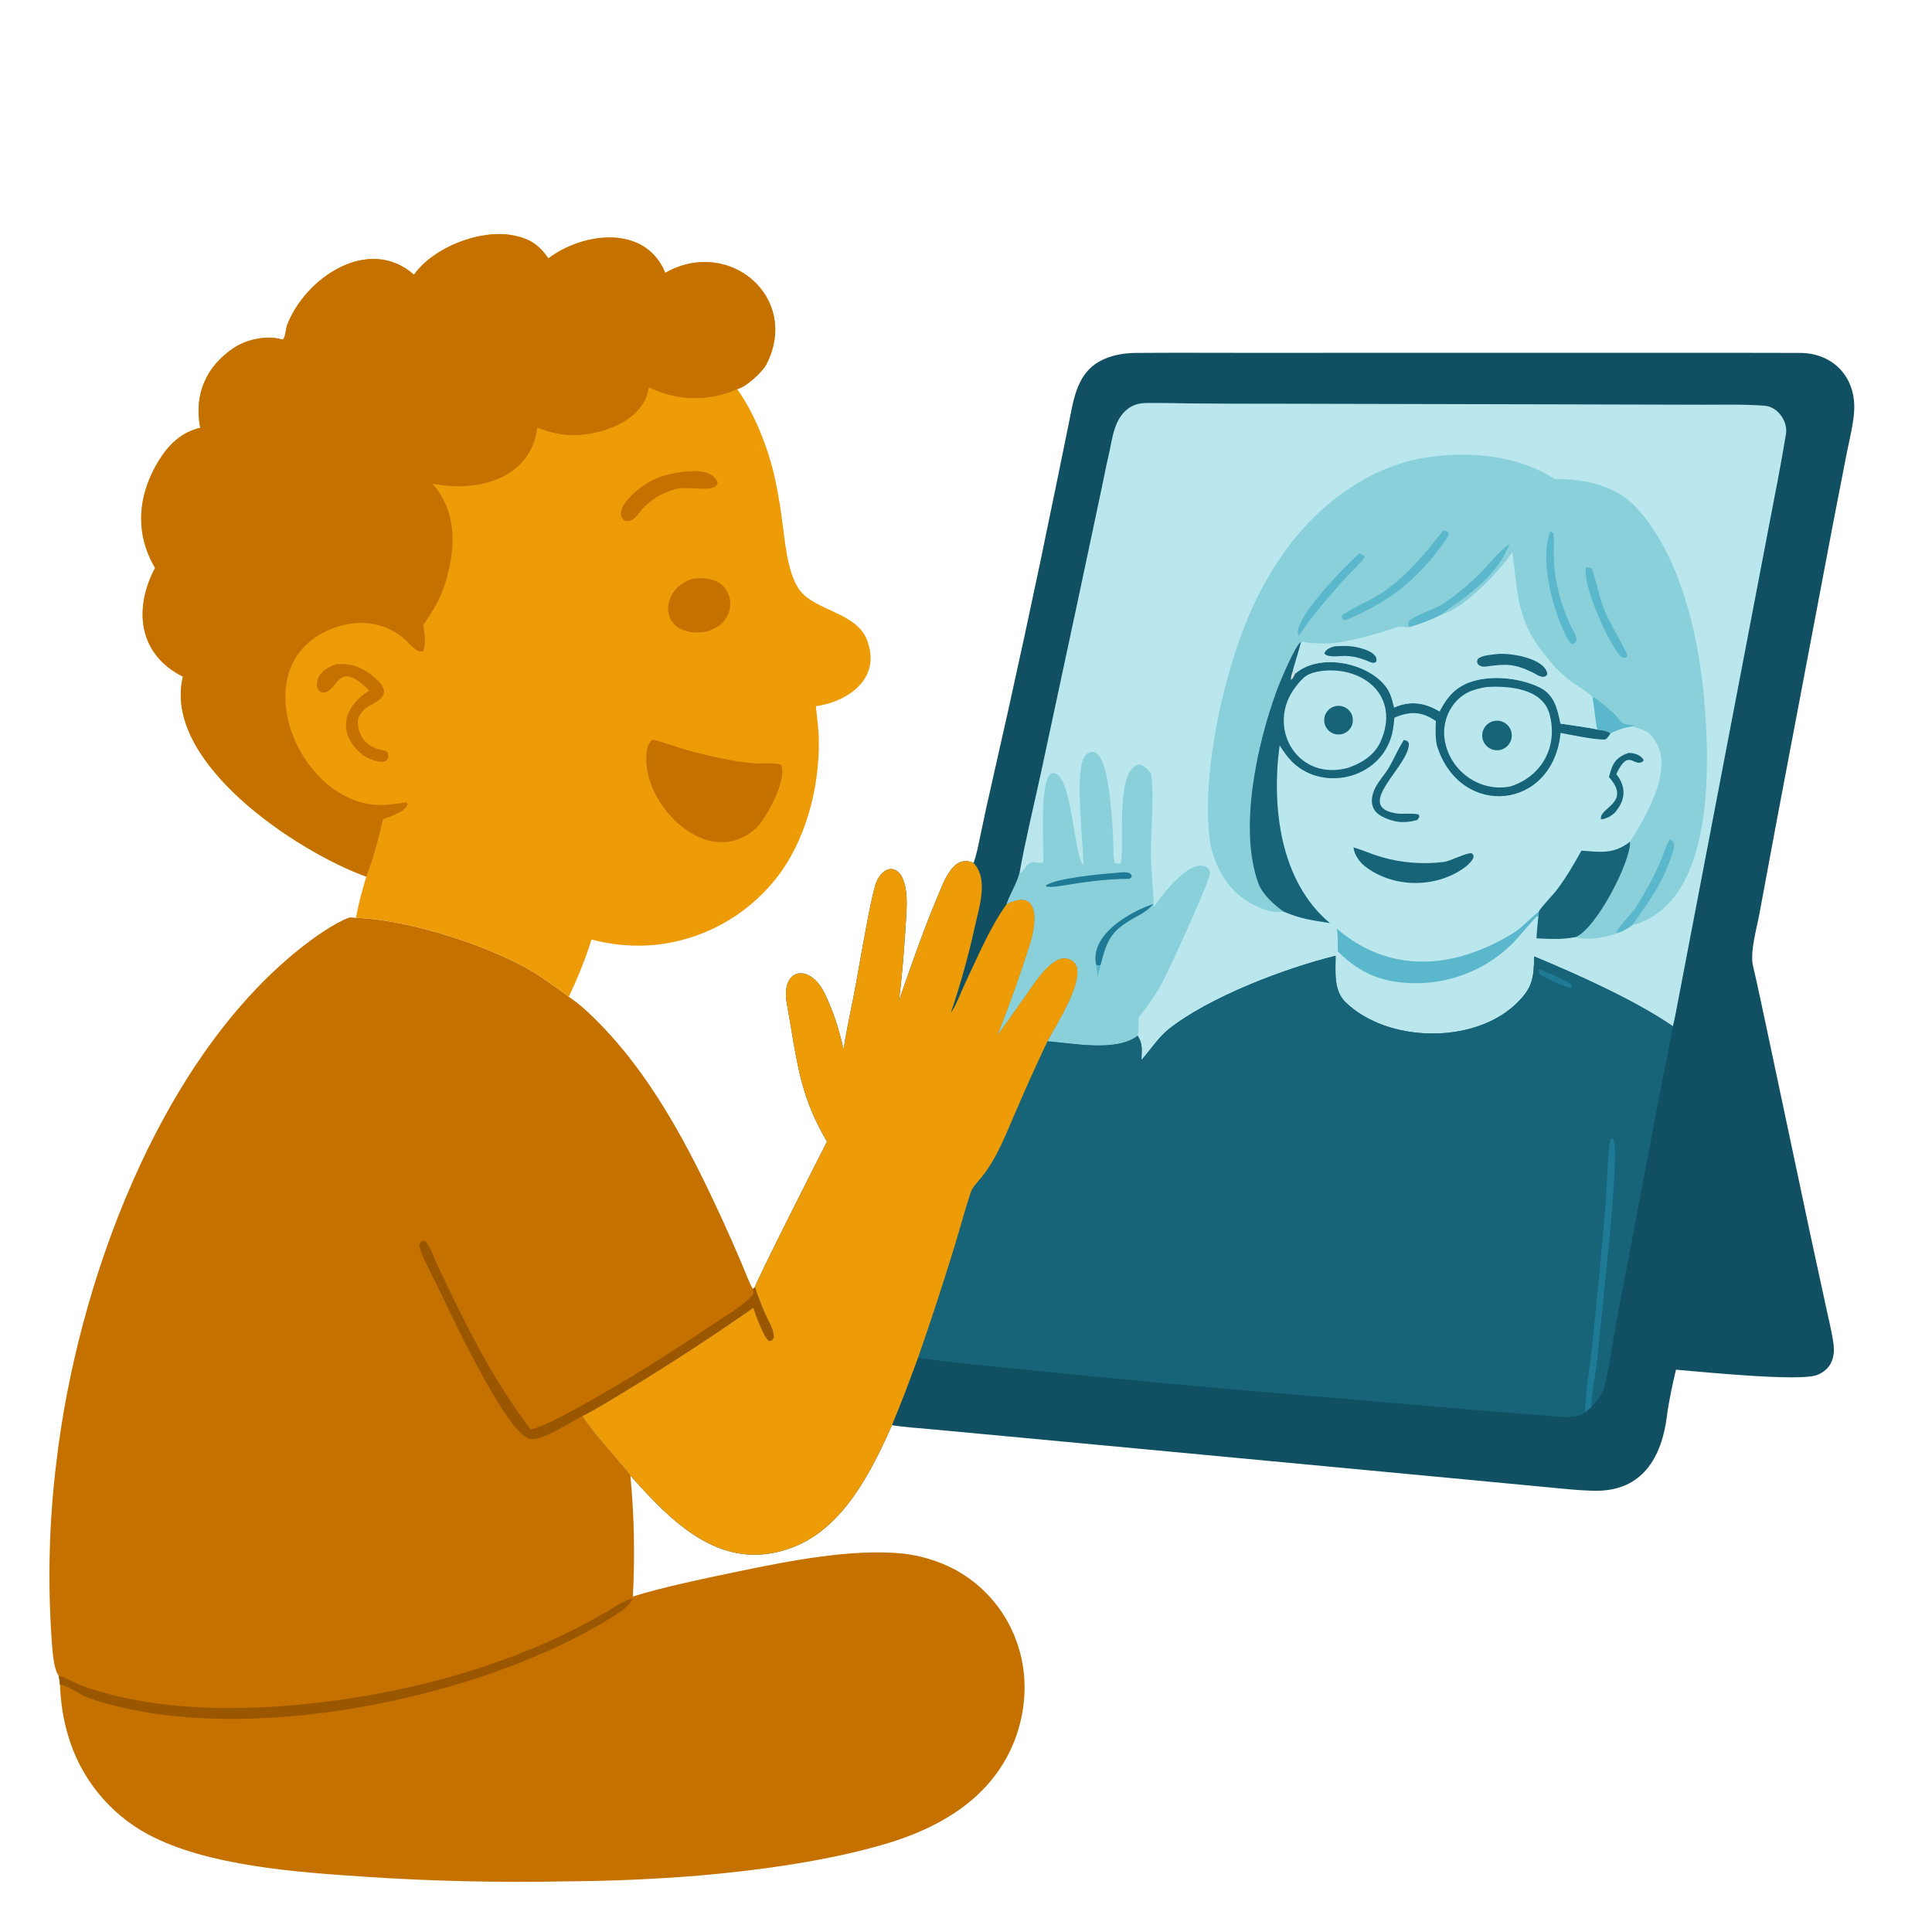 <?xml version="1.0" encoding="utf-8" ?><svg xmlns="http://www.w3.org/2000/svg" xmlns:xlink="http://www.w3.org/1999/xlink" width="1024" height="1024" viewBox="0 0 1024 1024"><path fill="#105062" d="M515.974 457.38C517.656 453.14 518.855 446.422 519.822 441.894C521.634 433.071 523.555 424.27 525.585 415.493C537.571 363.051 548.93 310.467 559.66 257.754L566.268 225.467C569.127 211.536 570.554 196.718 585.302 190.295C590.419 188.066 595.525 187.249 601.12 187.069C620.613 186.889 640.27 187.02 659.765 187.018L776.819 186.996L895.273 187.002C914.865 187.01 934.195 186.977 954.06 187.055C971.357 187.122 983.449 199.572 982.781 217.076C982.506 224.282 980.163 233.293 978.747 240.52L971.438 278.114L941.851 434.204L932.5 484.499C931.1 492.031 927.454 504.735 929.086 511.692C932.076 524.442 934.646 537.286 937.432 550.077L959.605 654.751L967.954 693.269C969.298 699.587 970.967 706.038 971.814 712.44C972.228 715.568 972.017 718.724 970.794 721.661C969.364 725.094 966.562 727.408 963.154 728.755C953.881 732.42 901.841 727.057 888.302 725.973C886.729 732.395 884.338 743.617 883.576 749.988C880.883 772.499 870.41 790.502 845.312 790.139C836.855 790.017 828.018 788.999 819.273 788.185L778.662 784.326L648.452 772.052L531.789 761.097L493.443 757.525C487.653 756.978 478.169 756.33 472.754 755.363C461.845 780.058 446.855 809.956 420.155 820.128C383.083 834.252 356.679 807.519 334.124 782.08C332.609 779.835 328.736 775.559 326.864 773.311C320.493 765.66 314.225 758.864 308.64 750.551C316.912 746.363 326.919 740.062 334.937 735.194C356.822 721.82 378.295 707.782 399.327 693.101C400.392 696.526 404.932 709.315 407.723 710.795C409.522 710.303 408.775 710.774 409.979 709.233C410.722 705.765 407.1 699.907 405.579 696.468C403.545 691.805 401.72 687.055 400.107 682.23C400.52 679.526 434.416 612.663 438.31 605.092C435.09 599.473 432.56 594.755 430.096 588.724C428.114 583.915 426.435 578.986 425.07 573.966C421.562 560.95 419.478 545.232 417.023 531.808C413.59 513.039 429.434 510.054 437.361 527.071C442.071 537.182 444.571 545.201 447.111 556.15C448.797 544.793 451.813 532.113 453.842 520.508C455.655 510.123 457.537 499.749 459.487 489.389C460.782 482.504 461.915 476.648 463.799 469.508C465.464 463.198 471.864 456.594 477.368 463.575C481.648 470.255 480.582 481.529 480.114 488.943C479.254 502.566 478.246 516.852 476.473 530.26C482.935 511.897 489.473 492.828 497.066 474.871C500.281 467.268 505.313 452.394 515.974 457.38Z"/><path fill="#B9E7ED" d="M540.345 462.907C543.299 445.993 548.177 426.035 551.863 409.016L571.5 317.286L584.091 257.872C585.193 252.652 586.185 247.296 587.441 242.043C589.532 233.302 590.09 222.371 597.896 216.594C600.87 214.393 604.008 213.635 607.624 213.605C615.995 213.501 624.461 213.743 632.839 213.835C646.948 213.955 661.057 214.001 675.167 213.972L832.643 214.333L902.575 214.508C913.273 214.521 924.913 214.213 935.485 215.073C942.526 215.646 947.978 223.907 946.508 230.586C943.851 246.903 940.556 263.149 937.464 279.386L919.176 375.049L898.119 485.026C895.193 500.392 892.267 515.759 889.298 531.117C888.495 535.275 887.707 539.856 886.659 543.949C866.586 530.104 835.605 516.286 813.205 506.955C812.886 518.498 812.43 523.684 803.252 532.333C780.644 553.637 735.329 552.598 713.201 531.246C706.657 524.931 707.922 515.009 707.897 506.597C681.425 513.096 640.773 528.424 619.176 545.698C614.104 549.755 609.385 556.953 604.987 561.84C605.046 556.641 605.876 553.447 602.957 548.958C591.781 557.651 568.723 552.898 555.196 551.889C559.414 543.699 577.548 516.236 568.66 509.484C567.068 508.257 565.045 507.732 563.057 508.031C555.529 509.15 547.342 522.483 543.083 528.471L528.582 548.849C535.013 532.907 540.856 516.328 546.052 499.945C549.621 488.691 551.02 470.414 533.514 479.28C535.561 473.375 538.676 469.026 540.345 462.907Z"/><path fill="#89D0DA" d="M540.345 462.907C542.772 461.889 543.083 459.19 545.485 457.675C548.466 455.796 551.369 458.46 552.951 456.802C553.366 446.377 550.795 416.875 556.74 410.146C568.226 405.169 569.021 454.733 574.154 458.317C574.472 448.116 568.932 406.575 575.376 400.248C576.284 399.356 577.712 398.495 579.013 398.507C580.539 398.52 581.814 399.686 582.663 400.844C588.118 408.286 589.495 435.174 590.019 444.649C590.239 448.626 589.763 453.766 590.873 457.478L591.758 457.582C593.013 457.741 592.514 457.654 593.729 457.96C596.641 452.711 590.58 411.008 602.378 405.553C605.197 404.249 608.502 407.879 610.044 410.004C612.007 422.117 609.693 442.038 610.046 454.978C610.283 463.669 611.374 472.329 611.522 480.771C616.092 474.126 626.65 460.438 635 458.957C636.471 458.696 638.101 458.769 639.406 459.571C640.411 460.189 641.25 461.349 641.343 462.551C641.622 466.178 618.916 515.743 615.235 522.313C611.876 528.307 607.647 533.957 603.473 539.405C603.487 542.332 603.714 546.275 602.957 548.958C591.781 557.651 568.723 552.898 555.196 551.889C559.414 543.699 577.548 516.236 568.66 509.484C567.068 508.257 565.045 507.732 563.057 508.031C555.529 509.15 547.342 522.483 543.083 528.471L528.582 548.849C535.013 532.907 540.856 516.328 546.052 499.945C549.621 488.691 551.02 470.414 533.514 479.28C535.561 473.375 538.676 469.026 540.345 462.907Z"/><path fill="#1E7A95" d="M590.897 462.71C593.48 462.509 599.643 461.234 599.861 464.612C599.156 465.459 599.091 465.798 597.791 465.807C585.441 465.894 574.238 467.587 562.076 469.564C559.105 469.971 557.933 470.147 554.849 470.01L554.269 469.365L553.984 469.579C558.303 465.647 583.677 463.16 590.897 462.71Z"/><path fill="#1E7A95" d="M611.343 479.145C609.319 481.589 606.264 483.748 603.51 485.223C589.515 492.72 587.127 496.552 583.275 511.661L581.018 511.522C577.284 495.562 598.882 483.204 611.343 479.145Z"/><path fill="#5BB7CB" d="M581.018 511.522L583.275 511.661C583.016 513.351 582.219 515.91 581.741 517.628C581.576 515.469 581.333 513.666 581.018 511.522Z"/><path fill="#89D0DA" d="M680.351 483.175C673.29 484.347 664.994 480.379 659.375 476.52C649.296 469.599 642.616 456.595 641.139 444.546C636.836 409.458 648.464 357.485 662.232 325.535C667.599 313.044 674.371 301.205 682.417 290.246C700.307 266.082 727.307 246.408 757.501 242.214C779.744 239.125 804.796 241.489 823.97 253.871C840.694 253.986 857.1 257.146 868.743 270.594C897.433 303.73 904.903 361.771 904.705 404.052C904.561 434.673 899.363 481.429 865.042 490.406C861.941 492.52 860.322 493.657 856.586 494.684C852.197 496.864 839.583 498.692 835.149 496.668C827.429 498.043 822.12 497.689 814.395 497.321C814.502 494.137 814.966 490.142 815.259 486.902C815.5 486.174 815.523 484.124 815.568 483.242C816.804 480.718 823.054 474.508 825.287 471.503C830.397 464.629 834.096 458.291 838.209 450.856C848.324 451.607 855.438 452.873 863.955 446.1C872.862 431.826 890.185 403.557 873.84 388.557C871.833 386.715 867.939 386.17 865.494 384.966C860.599 385.574 858.088 386.562 853.632 388.614C852.837 389.727 851.599 391.987 850.455 391.972C843.931 391.885 833.236 389.561 827.115 388.455C823.161 429.297 774.465 434.068 761.89 396.005C760.606 392.117 760.921 386.323 761.047 382.174C753.648 376.986 747.263 376.802 739.042 380.386C738.635 384.559 738.404 387.542 737.056 391.522C729.222 414.65 696.907 420.077 682.044 400.528C680.686 398.742 679.411 396.948 678.205 395.026C673.888 427.401 678.26 466.965 704.856 489.267C694.572 487.547 689.938 487.166 680.351 483.175Z"/><path fill="#176479" d="M680.351 483.175C675.501 479.773 669.073 474.024 666.94 468.131C656.43 439.1 666.271 394.581 676.618 366.23C678.364 361.446 686.741 341.422 689.667 340.111C688.338 345.403 686.68 350.222 685.297 355.352L686.429 357.089C698.732 346.347 722.679 350.699 733.254 362.362C736.907 366.392 737.648 369.992 738.921 374.986C747.357 371.277 755.236 372.334 762.989 377.096C767.05 369.215 771.741 363.756 780.569 361.078C791.428 357.784 805.697 359.368 815.867 364.243C823.919 368.102 825.479 375.693 827.09 383.536C832.414 384.36 841.728 385.515 846.672 386.685C849.509 387.139 851.146 387.17 853.632 388.614C852.837 389.727 851.599 391.987 850.455 391.972C843.931 391.885 833.236 389.561 827.115 388.455C823.161 429.297 774.465 434.068 761.89 396.005C760.606 392.117 760.921 386.323 761.047 382.174C753.648 376.986 747.263 376.802 739.042 380.386C738.635 384.559 738.404 387.542 737.056 391.522C729.222 414.65 696.907 420.077 682.044 400.528C680.686 398.742 679.411 396.948 678.205 395.026C673.888 427.401 678.26 466.965 704.856 489.267C694.572 487.547 689.938 487.166 680.351 483.175Z"/><path fill="#D3DDDC" d="M685.297 355.352L686.429 357.089C685.812 358.349 685.404 359.618 684.28 360.353C684.048 358.744 684.794 356.965 685.297 355.352Z"/><path fill="#B9E7ED" d="M787.812 364.152C799.474 363.38 817.562 364.767 821.28 378.488C825.894 395.508 817.373 411.49 800.527 416.833C784.444 420.033 768.804 408.852 765.874 392.997C764.581 386.26 766.128 379.288 770.15 373.731C774.764 367.472 780.534 365.309 787.812 364.152Z"/><path fill="#176479" d="M791.605 382.2C795.721 381.211 799.879 383.669 800.995 387.753C802.111 391.837 799.782 396.068 795.735 397.31C793.003 398.148 790.032 397.433 787.981 395.443C785.93 393.454 785.124 390.506 785.879 387.75C786.633 384.995 788.827 382.868 791.605 382.2Z"/><path fill="#B9E7ED" d="M700.353 355.648C722.887 352.865 742.464 369.301 731.668 393.207C728.475 400.278 721.703 404.462 714.575 406.943C713.933 407.121 713.285 407.281 712.633 407.425C686.511 413.042 671.204 384.449 686.525 364.288C691.105 358.262 693.169 356.76 700.353 355.648Z"/><path fill="#176479" d="M708.235 374.202C712.361 373.533 716.252 376.32 716.947 380.441C717.642 384.562 714.88 388.471 710.764 389.192C706.61 389.919 702.659 387.127 701.957 382.969C701.256 378.811 704.073 374.877 708.235 374.202Z"/><path fill="#B9E7ED" d="M801.619 292.413C804.294 313.909 804.008 328.868 818.485 346.708C823.148 352.454 826.209 356.006 832.142 360.775C834.788 362.901 843.433 367.611 844.176 369.897C844.833 373.785 845.844 383.686 846.672 386.685C841.728 385.515 832.414 384.36 827.09 383.536C825.479 375.693 823.919 368.102 815.867 364.243C805.697 359.368 791.428 357.784 780.569 361.078C771.741 363.756 767.05 369.215 762.989 377.096C755.236 372.334 747.357 371.277 738.921 374.986C737.648 369.992 736.907 366.392 733.254 362.362C722.679 350.699 698.732 346.347 686.429 357.089L685.297 355.352C686.68 350.222 688.338 345.403 689.667 340.111C690.614 340.03 692.721 340.629 693.997 340.706C698.871 341.034 703.997 341.373 708.842 340.609C719.963 338.855 730.546 335.763 741.166 332.125C741.5 332.011 745.099 332.656 746.909 332.38C753.772 330.346 758.476 328.506 764.868 325.305C775.67 322.797 796.043 301.613 801.619 292.413Z"/><path fill="#176479" d="M793.283 346.682C800.201 345.825 819.158 348.873 820.134 357.338C818.479 360.34 814.765 357.74 812.593 356.521C802.454 351.62 798.304 351.826 787.428 353.304C785.943 353.506 784.595 353.175 783.422 352.176C782.685 350.316 782.733 351.234 783.233 349.329C785.311 347.272 790.249 347.083 793.283 346.682Z"/><path fill="#176479" d="M707.196 342.586C710.627 342.338 713.613 342.21 717.035 342.662C720.707 343.147 731.205 345.697 729.363 350.786C727.666 351.602 728.589 351.404 726.441 350.994C720.868 348.613 716.538 347.352 710.399 347.737C708.167 347.877 703.067 348.348 701.915 346.24C703.047 343.91 704.853 343.373 707.196 342.586Z"/><path fill="#176479" d="M863.955 446.1C864.386 456.728 846.133 492.09 835.149 496.668C827.429 498.043 822.12 497.689 814.395 497.321C814.502 494.137 814.966 490.142 815.259 486.902C815.5 486.174 815.523 484.124 815.568 483.242C816.804 480.718 823.054 474.508 825.287 471.503C830.397 464.629 834.096 458.291 838.209 450.856C848.324 451.607 855.438 452.873 863.955 446.1Z"/><path fill="#5BB7CB" d="M746.909 332.38C746.498 331.257 746.583 330.959 746.476 329.709C747.824 326.962 760.469 322.834 764.017 320.554C771.953 315.455 779.624 308.978 786.111 302.216C791.275 296.833 794.006 292.525 800.067 288.431C795.016 300.836 786.161 309.243 775.649 317.24C772.298 319.789 767.694 322.35 764.868 325.305C758.476 328.506 753.772 330.346 746.909 332.38Z"/><path fill="#5BB7CB" d="M856.586 494.684C857.086 491.736 865.062 484.137 867.114 480.829C872.831 471.617 877.963 462.497 881.777 452.289C882.61 450.06 883.782 446.722 885.093 444.866C887.399 445.614 887.587 447.959 887.036 449.997C882.772 465.759 874.337 477.443 865.042 490.406C861.941 492.52 860.322 493.657 856.586 494.684Z"/><path fill="#5BB7CB" d="M844.176 369.897L845.201 369.683C849.42 372.939 852.364 375.461 856.283 378.997C859.333 382.868 859.479 384.007 864.606 384.214L865.684 384.381L865.494 384.966C860.599 385.574 858.088 386.562 853.632 388.614C851.146 387.17 849.509 387.139 846.672 386.685C845.844 383.686 844.833 373.785 844.176 369.897Z"/><path fill="#5BB7CB" d="M764.916 281.229C766.89 281.559 766.866 281.249 767.853 282.694C767.589 285.097 763.143 290.52 761.504 292.627C747.972 310.026 733.5 320.128 713.467 328.564L712.523 328.726C711.237 328.042 711.722 328.54 711.134 327.08C711.311 326.664 711.488 326.248 711.665 325.832C718.682 321.115 727.109 318.153 734.088 313.116C747.515 303.426 754.907 293.612 764.916 281.229Z"/><path fill="#5BB7CB" d="M821.732 281.648C822.73 282.067 822.432 281.927 823.288 282.631C823.854 285.751 823.542 290.028 823.536 293.213C823.51 306.647 826.749 319.145 832.319 331.314C833.43 333.743 835.661 336.616 835.618 339.278C835.605 340.044 834.385 340.837 833.782 341.378L832.503 340.955C830.965 339.399 829.412 335.819 828.508 333.807C822.382 320.172 816.072 295.986 821.732 281.648Z"/><path fill="#5BB7CB" d="M840.492 300.747C842 300.842 842.073 300.753 843.495 301.153C844.808 303.315 847.979 317.268 849.682 321.677C852.971 330.189 858.482 338.519 862.412 346.768C862.348 347.357 862.284 347.947 862.221 348.536C859.551 348.789 858.786 347.934 857.227 345.739C850.948 336.897 839.217 311.09 840.492 300.747Z"/><path fill="#5BB7CB" d="M720.488 293.337C722.391 294.227 722.459 293.877 723.338 295.353C720.99 298.639 713.742 305.562 710.628 309.113C703.033 317.774 695.663 326.232 689.159 335.779L688.638 336.547L687.988 336.315C685.744 327.661 713.381 299.467 720.488 293.337Z"/><path fill="#5BB7CB" d="M708.432 492.143C736.839 516.53 770.756 513.683 801.894 494.674C806.7 491.74 810.44 487.242 814.759 483.864L815.568 483.242C815.523 484.124 815.5 486.174 815.259 486.902L814.77 485.458C813.934 485.94 804.062 497.666 802.363 499.377C788.847 513.124 770.429 520.947 751.152 521.13C733.652 521.16 721.35 516.536 709.016 504.214C708.997 500.505 709.268 495.628 708.432 492.143Z"/><path fill="#176479" d="M717.369 449.138C721.96 450.439 727.021 452.732 732.163 454.242C742.718 457.341 754.5 458.254 765.412 456.839C768.426 456.448 777.253 451.891 779.982 452.232C781.217 453.512 780.914 452.772 780.976 454.505C780.058 456.621 778.978 457.404 777.329 458.993C762.31 470.808 738.936 471.124 723.516 459.204C720.609 456.956 717.745 452.894 717.369 449.138Z"/><path fill="#176479" d="M744.1 392.173C746.314 392.933 745.582 392.257 746.704 393.861C747.629 405.581 716.875 427.305 739.857 431.078C743.693 431.708 747.953 430.813 751.664 431.636C752.233 431.762 752.172 432.604 752.257 433.099L751.194 434.603C744.393 436.554 738.642 435.983 732.323 432.661C726.603 429.652 726.056 424.043 728.462 418.538C730.38 414.15 733.886 410.762 736.272 406.644C738.989 401.871 741.104 396.819 744.1 392.173Z"/><path fill="#176479" d="M863.193 399.067C866.058 398.981 869.709 400.152 871.129 402.781L870.875 403.526C865.677 407.074 863.422 396.038 856.666 410.262C862.224 417.367 861.599 424.179 855.718 430.936C853.056 433.023 852.688 433.268 849.347 434.265L848.048 433.544L849.037 434.329L848.608 434.341C846.977 428.108 865.171 425.627 852.775 411.878C854.504 404.971 856.218 401.365 863.193 399.067Z"/><path fill="#176479" d="M604.987 561.84C609.385 556.953 614.104 549.755 619.176 545.698C640.773 528.424 681.425 513.096 707.897 506.597C707.922 515.009 706.657 524.931 713.201 531.246C735.329 552.598 780.644 553.637 803.252 532.333C812.43 523.684 812.886 518.498 813.205 506.955C835.605 516.286 866.586 530.104 886.659 543.949C884.384 556.892 881.469 570.218 878.999 583.191L861.428 675.996C859.209 687.178 857.11 698.383 855.131 709.609C853.741 717.763 852.493 726.731 850.424 734.72C849.36 738.83 846.141 742.703 843.35 745.872C842.402 746.678 841.112 747.838 840.154 748.563C835.812 752.693 821.871 750.471 815.98 750.031L784.61 747.558L689.154 739.408C639.97 735.355 590.827 730.811 541.734 725.777C524.594 723.929 503.182 722.237 486.608 719.591C493.318 700.338 499.666 680.961 505.651 661.47C508.648 651.722 511.265 641.86 514.434 632.182C515.426 629.343 517.742 626.946 519.668 624.646C528.328 614.302 533.082 601.262 538.468 588.949C543.81 576.492 549.387 564.136 555.196 551.889C568.723 552.898 591.781 557.651 602.957 548.958C605.876 553.447 605.046 556.641 604.987 561.84Z"/><path fill="#1E7A95" d="M840.154 748.563C839.688 743.891 843.081 720.362 843.76 713.968C846.539 687.993 849.003 661.986 851.152 635.952C851.559 630.945 852.239 605.709 853.817 603.564L854.922 603.615C859.428 609.311 847.91 702.329 846.87 718.07C846.426 724.782 843.481 737.981 843.35 745.872C842.402 746.678 841.112 747.838 840.154 748.563Z"/><path fill="#1E7A95" d="M815.467 513.821C818.844 514.709 829.515 519.304 832.52 521.622C833.149 522.107 832.873 522.596 832.815 523.629C830.198 523.512 819.833 518.8 817.041 516.916C815.539 515.902 815.742 515.377 815.467 513.821Z"/><path fill="#ED9C08" d="M476.473 530.26C482.935 511.897 489.473 492.828 497.066 474.871C500.281 467.268 505.313 452.394 515.974 457.38C523.977 465.727 519.111 480.402 516.82 490.547C513.385 506.244 509.082 521.737 503.929 536.956C506.82 532.869 509.504 525.355 511.794 520.576C518.385 506.825 524.608 491.641 533.514 479.28C551.02 470.414 549.621 488.691 546.052 499.945C540.856 516.328 535.013 532.907 528.582 548.849L543.083 528.471C547.342 522.483 555.529 509.15 563.057 508.031C565.045 507.732 567.068 508.257 568.66 509.484C577.548 516.236 559.414 543.699 555.196 551.889C549.387 564.136 543.81 576.492 538.468 588.949C533.082 601.262 528.328 614.302 519.668 624.646C517.742 626.946 515.426 629.343 514.434 632.182C511.265 641.86 508.648 651.722 505.651 661.47C499.666 680.961 493.318 700.338 486.608 719.591C482.121 731.667 477.768 743.483 472.754 755.363C461.845 780.058 446.855 809.956 420.155 820.128C383.083 834.252 356.679 807.519 334.124 782.08C332.609 779.835 328.736 775.559 326.864 773.311C320.493 765.66 314.225 758.864 308.64 750.551C316.912 746.363 326.919 740.062 334.937 735.194C356.822 721.82 378.295 707.782 399.327 693.101C400.392 696.526 404.932 709.315 407.723 710.795C409.522 710.303 408.775 710.774 409.979 709.233C410.722 705.765 407.1 699.907 405.579 696.468C403.545 691.805 401.72 687.055 400.107 682.23C400.52 679.526 434.416 612.663 438.31 605.092C435.09 599.473 432.56 594.755 430.096 588.724C428.114 583.915 426.435 578.986 425.07 573.966C421.562 560.95 419.478 545.232 417.023 531.808C413.59 513.039 429.434 510.054 437.361 527.071C442.071 537.182 444.571 545.201 447.111 556.15C448.797 544.793 451.813 532.113 453.842 520.508C455.655 510.123 457.537 499.749 459.487 489.389C460.782 482.504 461.915 476.648 463.799 469.508C465.464 463.198 471.864 456.594 477.368 463.575C481.648 470.255 480.582 481.529 480.114 488.943C479.254 502.566 478.246 516.852 476.473 530.26Z"/><path fill="#C57100" d="M31.076 888.089C28.319 884.671 27.764 874.099 27.418 869.512C25.182 837.827 26.028 805.999 29.944 774.477C40.856 681.599 83.465 562.99 159.005 502.761C165.684 497.435 176.713 489.47 184.852 486.407C185.663 486.102 187.644 486.375 188.622 486.49C215.25 487.215 255.923 500.197 279.25 513.215C286.138 517.059 295.037 523.501 301.491 528.334C305.403 530.959 308.659 533.666 312.093 536.905C344.339 567.313 365.265 608.037 383.491 647.854C386.826 655.162 390.061 662.515 393.193 669.912C394.447 672.881 397.548 680.88 399.011 683.212L400.107 682.23C401.72 687.055 403.545 691.805 405.579 696.468C407.1 699.907 410.722 705.765 409.979 709.233C408.775 710.774 409.522 710.303 407.723 710.795C404.932 709.315 400.392 696.526 399.327 693.101C378.295 707.782 356.822 721.82 334.937 735.194C326.919 740.062 316.912 746.363 308.64 750.551C314.225 758.864 320.493 765.66 326.864 773.311C328.736 775.559 332.609 779.835 334.124 782.08C336.149 803.392 336.586 824.825 335.43 846.201C350.287 841.386 376.644 835.931 392.006 832.746C418.067 827.342 451.944 820.663 478.565 823.423C487.839 824.475 496.85 827.174 505.176 831.394C521.724 840.017 534.154 854.878 539.716 872.69C545.716 891.289 543.402 912.343 534.554 929.629C521.438 955.255 496.328 969.279 469.619 977.222C439.314 986.234 402.671 991.271 371.226 994.032C347.665 995.971 324.039 997.012 300.4 997.154C264.432 997.904 228.448 997.073 192.553 994.661C157.465 992.286 110.246 989.101 78.708 972.396C58.011 961.329 42.648 942.388 36.09 919.854C33.334 910.639 32.231 902.443 31.78 892.898C31.63 891.104 31.404 889.866 31.076 888.089Z"/><path fill="#9B5700" d="M31.076 888.089C35.711 889.548 40.039 892.316 44.485 893.86C87.394 908.763 138.866 907.006 183.177 900.52C231.131 893.5 280.775 878.394 322.529 853.652C324.954 852.216 332.599 847.145 335.024 847.536C334.075 851.49 325.621 856.391 322.311 858.411C255.282 899.328 139.472 923.428 62.64 904.521C57.016 903.137 51.006 901.572 45.643 899.391C41.365 897.651 36.221 893.421 31.78 892.898C31.63 891.104 31.404 889.866 31.076 888.089Z"/><path fill="#9B5700" d="M308.64 750.551C301.67 754.316 294.856 758.806 287.415 761.627C284.96 762.558 281.974 763.333 279.473 762.118C266.72 755.925 239.61 697.891 232.29 682.635C229.111 676.009 225.124 669.11 222.72 662.196C222.186 660.661 222.2 659.696 222.902 658.252C223.544 657.924 224.542 657.361 225.164 657.631C228.188 660.631 230.438 667.632 232.445 671.841C247.227 702.854 260.446 730.146 281.332 757.693C290.019 755.249 301.244 748.833 309.171 744.458C332.485 731.59 355.049 717.197 377.176 702.378C384.258 697.635 393.351 692.482 399.074 686.265C399.599 685.618 399.372 684.129 399.011 683.212L400.107 682.23C401.72 687.055 403.545 691.805 405.579 696.468C407.1 699.907 410.722 705.765 409.979 709.233C408.775 710.774 409.522 710.303 407.723 710.795C404.932 709.315 400.392 696.526 399.327 693.101C378.295 707.782 356.822 721.82 334.937 735.194C326.919 740.062 316.912 746.363 308.64 750.551Z"/><path fill="#ED9C08" d="M219.411 145.602C229.785 131.019 254.542 121.332 272.078 124.776C280.809 126.491 285.639 129.727 290.669 136.92C309.053 123.088 342.041 118.764 352.605 144.605C386.549 125.388 424.262 157.794 406.236 193.041C404.082 197.253 395.369 205.174 390.722 206.262C399.867 218.898 407.044 237.287 410.473 252.414C412.003 259.334 413.255 266.313 414.226 273.333C415.902 284.935 417.013 304.209 424.22 313.261C432.429 323.57 453.703 324.821 459.353 338.804C467.587 359.182 450.052 371.766 432.427 374.337C433.063 380.093 433.956 387.044 434.013 392.756C434.267 418.011 426.928 446.206 410.962 466.1C395.277 485.662 372.428 498.148 347.493 500.784C336.09 501.9 324.579 500.941 313.518 497.953C310.148 508.72 306.277 518.088 301.491 528.334C295.037 523.501 286.138 517.059 279.25 513.215C255.923 500.197 215.25 487.215 188.622 486.49C190.225 478.221 191.737 472.591 194.158 464.64C157.829 451.587 85.832 404.221 96.961 358.618C73.375 346.874 70.658 322.831 82.197 300.989C71.263 282.593 73.016 262.206 84.137 244.181C89.408 235.637 96.096 229.118 106.127 226.741C102.695 209.16 109.232 194.037 124.122 184.266C131.058 179.714 141.895 177.546 149.5 179.956C151.185 180.152 151.534 174.02 152.103 172.506C161.586 147.31 195.425 124.402 219.411 145.602Z"/><path fill="#C57100" d="M219.411 145.602C229.785 131.019 254.542 121.332 272.078 124.776C280.809 126.491 285.639 129.727 290.669 136.92C309.053 123.088 342.041 118.764 352.605 144.605C386.549 125.388 424.262 157.794 406.236 193.041C404.082 197.253 395.369 205.174 390.722 206.262C377.558 212.196 362.571 212.637 349.081 207.487C347.361 206.834 345.578 206.052 343.895 205.299C341.493 224.499 314.015 232.76 297.485 230.196C292.633 229.444 289.372 228.369 284.754 226.657C281.417 254.106 252.598 261.143 229.218 256.327C242.181 271.205 241.702 289.783 236.313 308.026C233.626 317.12 229.669 323.518 224.387 331.291C224.872 335.022 226.195 342.044 224.174 345.135C220.881 346.481 216.246 340.158 213.597 338.008C203.178 329.554 189.748 328.214 177.256 332.724C127.551 350.666 156.822 425 200.475 426.666C204.427 426.817 208.969 426.047 212.939 425.628C214.997 425.411 215.345 424.626 216.043 426.255C215.373 429.964 206.34 433.073 202.992 434.148C200.586 444.64 198 454.544 194.158 464.64C157.829 451.587 85.832 404.221 96.961 358.618C73.375 346.874 70.658 322.831 82.197 300.989C71.263 282.593 73.016 262.206 84.137 244.181C89.408 235.637 96.096 229.118 106.127 226.741C102.695 209.16 109.232 194.037 124.122 184.266C131.058 179.714 141.895 177.546 149.5 179.956C151.185 180.152 151.534 174.02 152.103 172.506C161.586 147.31 195.425 124.402 219.411 145.602Z"/><path fill="#C57100" d="M345.72 391.976C349.87 392.8 358 395.72 362.523 397.068C370.892 399.506 379.387 401.486 387.971 402.998C392.228 403.745 395.98 404.273 400.289 404.571C404.011 404.828 410.555 404.159 413.894 405.279C417.476 412.666 407.195 431.531 401.98 437.663C377.404 462.63 341.91 428.845 342.525 401.723C342.618 397.584 342.815 394.943 345.72 391.976Z"/><path fill="#C57100" d="M367.899 306.566C375.634 305.973 383.742 307.476 386.449 315.939C387.589 319.592 387.156 323.555 385.254 326.875C382.739 331.353 378.716 333.59 373.928 334.871C348.462 338.51 348.698 311.463 367.899 306.566Z"/><path fill="#C57100" d="M178.152 352.05C187.569 351.197 194.005 354.73 200.758 361.144C202.217 362.53 203.837 365.07 203.475 367.178C202.64 372.03 195.495 373.123 192.542 376.556C190.745 378.602 189.43 380.601 189.675 383.406C190.28 390.33 193.717 394.962 200.416 397.035C202.703 397.743 203.994 397.374 205.57 398.905C207.485 407.044 196.791 402.98 193.365 400.966C178.547 390.018 180.862 375.481 195.658 365.997C177.767 347.917 179.424 368.385 170.312 367.049C167.474 365.071 167.395 362.289 168.762 359.184C170.475 355.293 174.381 353.513 178.152 352.05Z"/><path fill="#C57100" d="M361.311 250.16C367.519 249.397 377.725 248.687 380.377 255.75C379.289 261.923 364.263 257.037 357.489 259.382C349.979 261.982 347.71 263.085 341.599 268.544C338.233 271.842 336.339 277.099 331.075 276.103C323.912 270.123 338.347 258.778 343.233 255.933C349.208 252.454 354.603 251.162 361.311 250.16Z"/></svg>